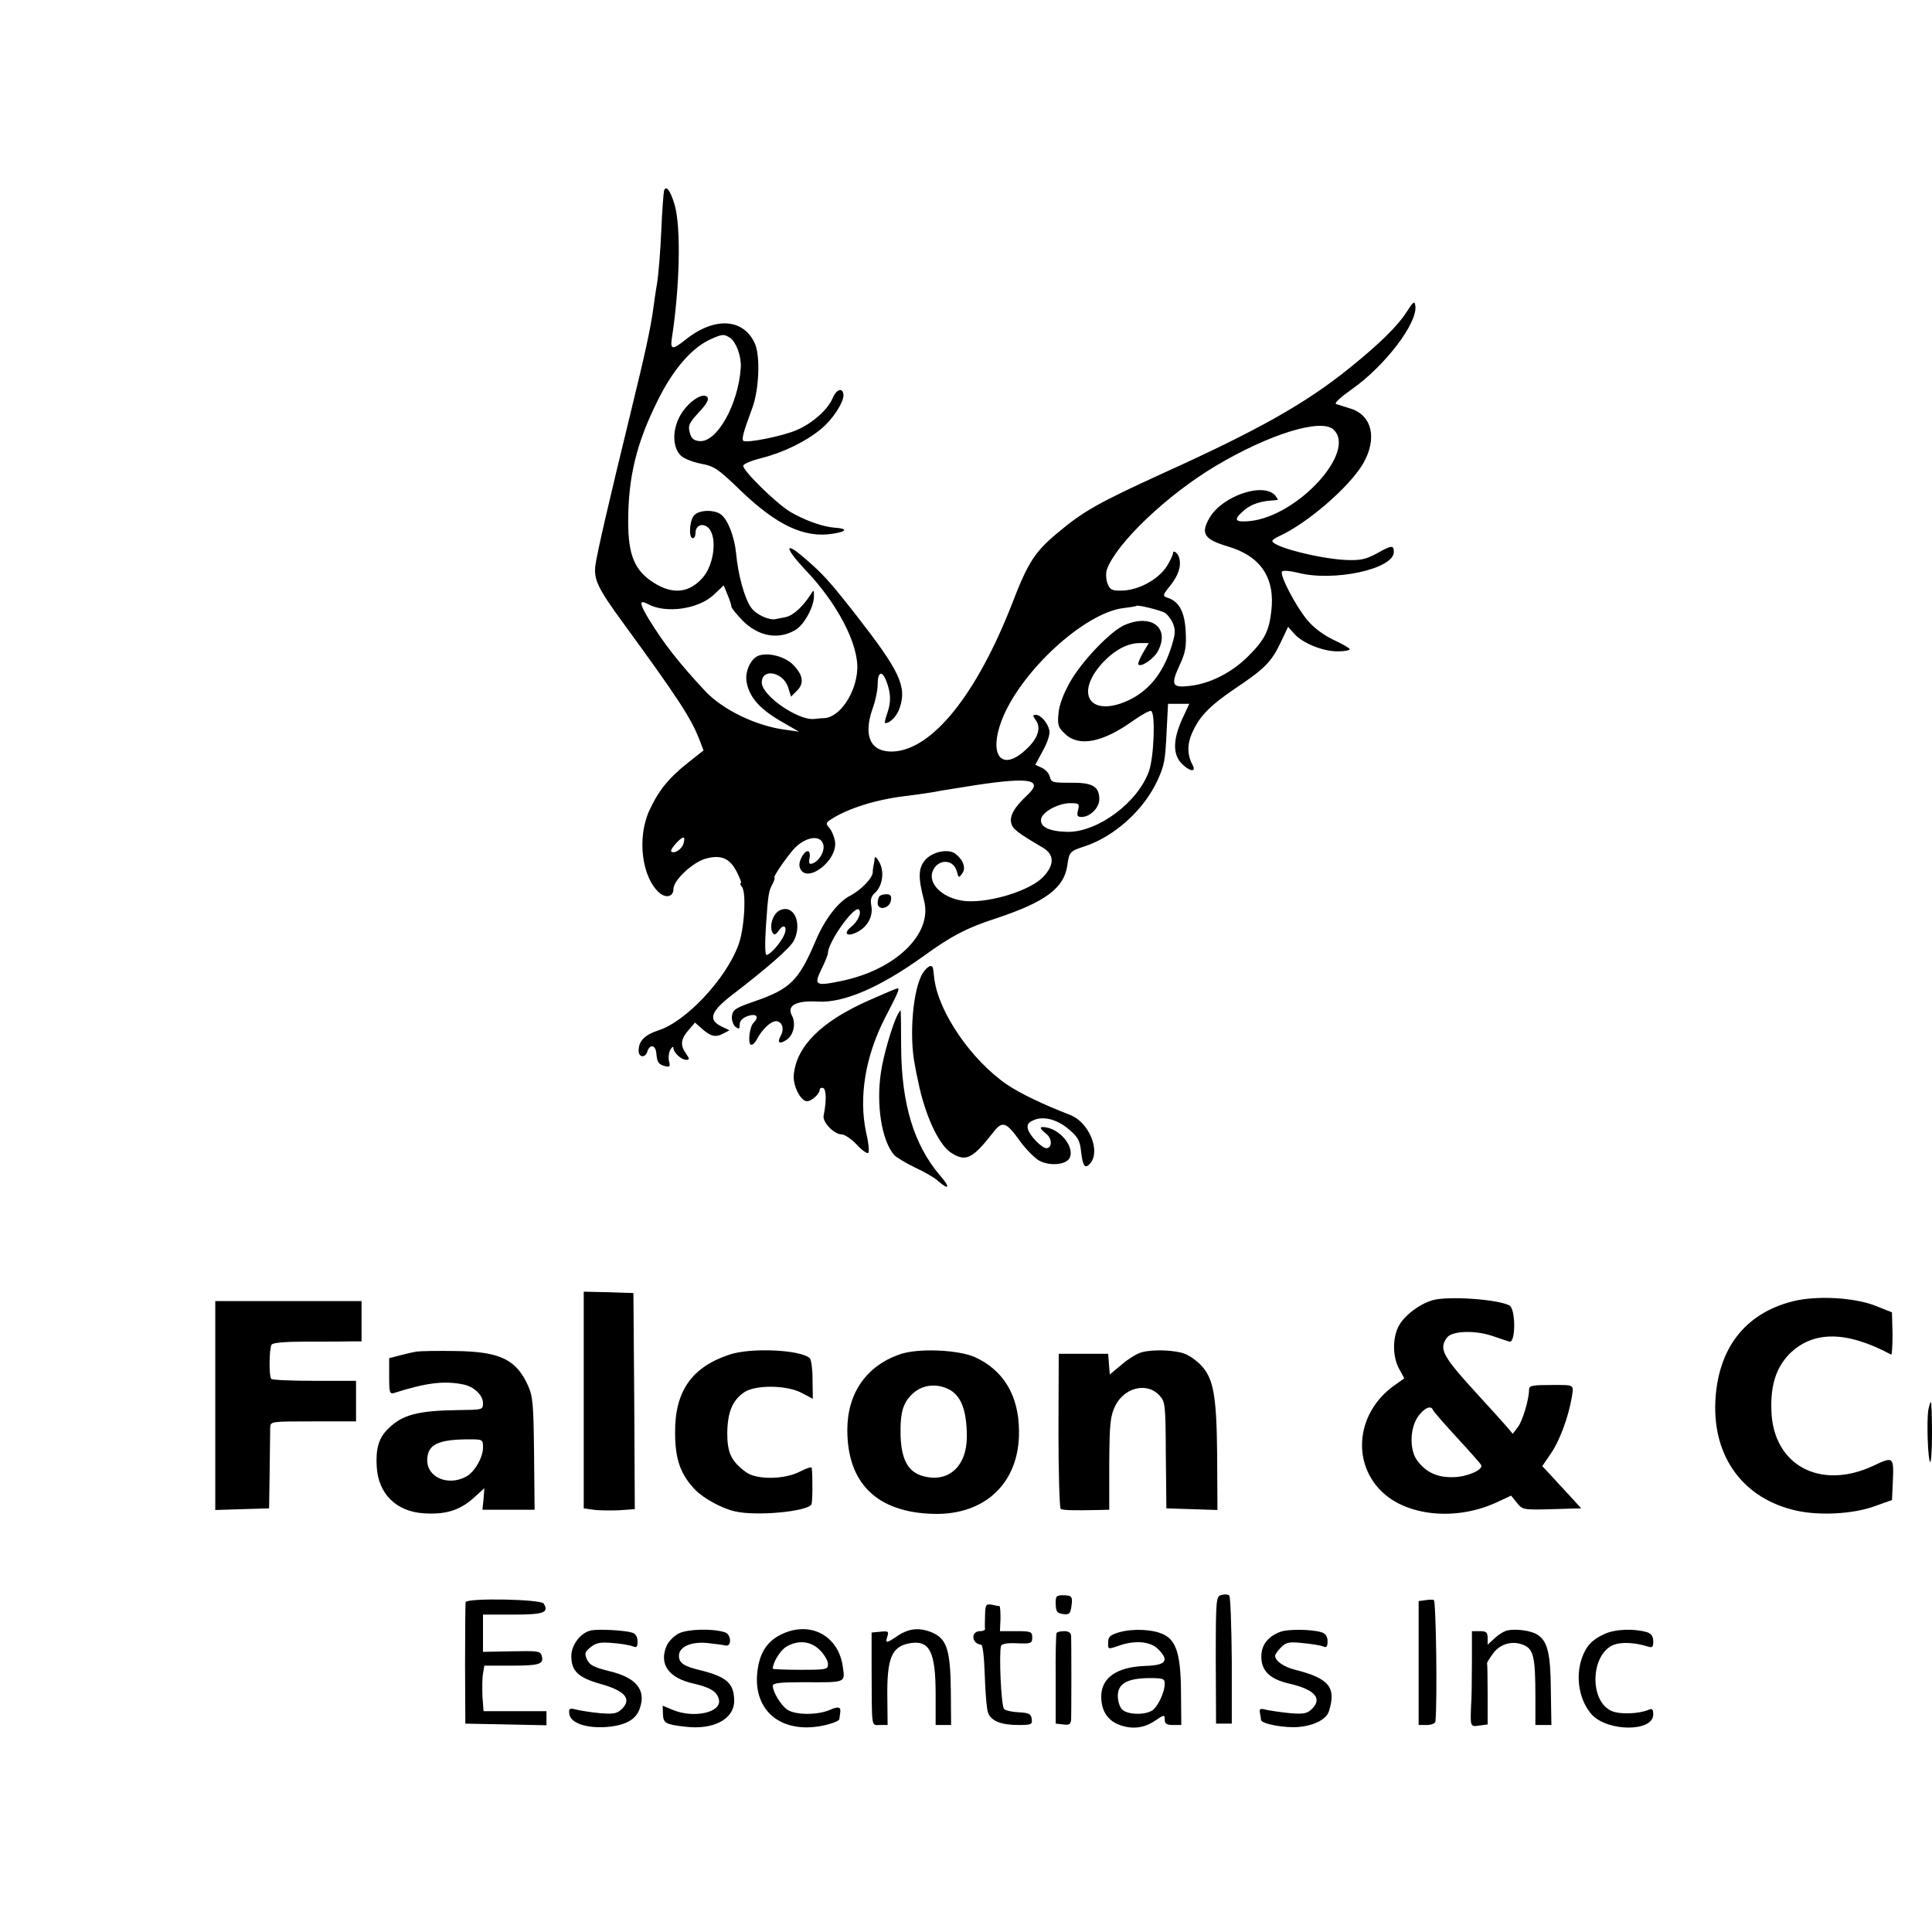 <?xml version="1.0" standalone="no"?>
<!DOCTYPE svg PUBLIC "-//W3C//DTD SVG 20010904//EN"
 "http://www.w3.org/TR/2001/REC-SVG-20010904/DTD/svg10.dtd">
<svg version="1.0" xmlns="http://www.w3.org/2000/svg"
 width="700pt" height="700pt" viewBox="0 0 700 700"
 preserveAspectRatio="xMidYMid meet">
<g transform="translate(0,700) scale(0.1,-0.1)"
fill="#000000" stroke="none">
<path d="M2406 6309 c-2 -8 -7 -72 -10 -144 -3 -71 -10 -157 -15 -190 -6 -33
-12 -78 -15 -100 -11 -74 -27 -149 -82 -374 -74 -303 -122 -509 -127 -551 -6
-50 10 -83 100 -206 197 -270 245 -343 276 -421 l16 -42 -57 -45 c-70 -56
-106 -100 -140 -174 -44 -98 -27 -239 36 -296 25 -22 52 -15 52 13 0 32 70 97
117 110 56 15 87 2 113 -49 11 -22 18 -40 14 -40 -4 0 -2 -6 4 -13 17 -20 9
-155 -13 -212 -46 -124 -191 -277 -289 -308 -51 -17 -73 -39 -72 -76 1 -23 24
-24 31 -2 9 29 30 26 33 -5 3 -33 7 -40 32 -47 17 -4 19 -1 14 18 -3 13 -1 32
5 42 6 10 11 13 11 6 0 -17 29 -43 46 -43 13 0 13 3 0 22 -22 31 -20 52 8 85
l24 28 24 -21 c32 -29 50 -34 78 -19 l23 12 -29 14 c-50 24 -39 55 41 116 130
100 206 167 221 194 32 63 1 134 -50 111 -25 -11 -40 -57 -27 -81 6 -10 11 -9
24 9 19 27 32 9 16 -22 -15 -30 -50 -68 -62 -68 -5 0 -6 42 -2 102 8 119 10
130 25 157 6 12 8 21 6 21 -6 0 27 51 61 93 41 53 105 68 116 27 7 -27 -21
-69 -47 -70 -4 0 -6 9 -3 20 3 11 1 22 -3 25 -13 8 -38 -34 -33 -55 18 -70
142 21 128 94 -3 16 -12 37 -20 46 -14 16 -13 19 7 32 59 38 158 70 263 83 55
7 106 14 139 21 11 2 68 11 126 20 192 29 242 19 182 -37 -47 -44 -65 -75 -58
-102 5 -21 24 -35 114 -88 43 -25 43 -63 1 -107 -48 -49 -189 -93 -278 -87
-80 6 -140 60 -122 108 18 46 76 46 88 -1 6 -23 7 -24 19 -7 15 20 4 50 -25
72 -26 19 -83 7 -109 -23 -25 -29 -26 -64 -4 -147 32 -120 -102 -250 -298
-291 -96 -20 -102 -16 -74 42 13 26 24 53 24 60 1 39 92 168 111 157 13 -9 -3
-45 -28 -64 -30 -25 -13 -37 25 -17 36 19 56 57 49 94 -4 22 -1 34 13 47 28
25 35 77 16 111 -9 17 -16 23 -17 14 -1 -8 -2 -19 -4 -25 -1 -5 -3 -18 -3 -27
-2 -21 -43 -63 -81 -83 -44 -22 -93 -86 -125 -162 -62 -146 -92 -176 -222
-221 -69 -24 -79 -30 -82 -53 -2 -14 4 -31 12 -39 14 -10 16 -9 16 8 0 13 10
24 30 31 31 10 42 -3 20 -25 -14 -14 -21 -72 -10 -79 5 -3 14 5 21 17 18 36
51 68 70 68 22 0 32 -26 18 -52 -14 -26 -6 -33 20 -16 26 16 36 60 20 89 -19
36 16 55 96 50 93 -5 224 52 380 164 102 74 157 103 271 140 173 58 239 108
251 189 7 50 9 52 64 70 108 36 214 132 263 239 25 55 28 72 33 180 l5 97 38
0 39 0 -26 -56 c-33 -73 -34 -126 -3 -159 28 -30 56 -35 41 -7 -20 37 -20 76
-2 116 27 61 62 97 154 160 108 72 134 98 167 168 l27 57 22 -25 c30 -34 103
-64 157 -64 24 0 44 3 44 8 0 4 -27 19 -59 34 -37 18 -71 43 -95 72 -42 51
-100 162 -91 175 3 5 28 3 57 -4 129 -34 348 13 348 75 0 26 -8 25 -63 -6 -38
-20 -57 -25 -108 -23 -97 4 -269 48 -269 69 0 4 12 12 28 19 101 47 250 176
300 260 53 91 34 177 -46 201 -20 6 -43 14 -51 16 -8 3 15 24 56 53 121 85
240 241 231 303 -3 19 -7 16 -32 -23 -32 -50 -98 -115 -206 -202 -157 -127
-328 -224 -675 -381 -236 -108 -290 -138 -386 -219 -79 -66 -105 -106 -160
-249 -130 -335 -292 -536 -435 -541 -80 -2 -107 56 -73 154 11 29 19 70 19 91
0 44 16 50 31 11 17 -44 18 -76 4 -116 -7 -20 -11 -37 -8 -37 19 0 43 26 53
56 26 78 -1 134 -161 339 -94 120 -119 147 -183 202 -76 66 -74 39 2 -42 117
-122 193 -270 188 -361 -5 -86 -63 -172 -119 -176 -12 0 -29 -2 -37 -3 -59 -6
-190 85 -190 132 0 53 76 39 95 -16 l11 -35 22 22 c26 26 22 56 -14 93 -28 29
-88 46 -124 34 -29 -9 -52 -58 -45 -96 10 -57 50 -101 136 -149 l54 -31 -50 7
c-106 14 -226 72 -290 140 -96 103 -150 172 -205 262 -34 56 -35 71 -2 53 65
-35 183 -18 238 34 l36 34 14 -34 c8 -19 14 -38 14 -43 0 -5 18 -27 40 -50 57
-58 130 -71 191 -35 33 19 69 86 68 124 0 23 -1 23 -12 5 -28 -44 -64 -77 -91
-82 -16 -3 -31 -6 -35 -7 -23 -6 -72 16 -90 42 -23 32 -47 118 -54 196 -6 60
-30 123 -55 141 -24 18 -77 17 -96 -2 -18 -17 -22 -84 -6 -84 6 0 10 9 10 20
0 27 27 37 47 17 32 -32 21 -132 -21 -180 -49 -56 -109 -62 -178 -18 -69 44
-92 100 -92 221 0 162 30 284 106 437 57 116 125 194 195 225 41 18 46 18 68
4 22 -15 41 -66 39 -106 -8 -134 -87 -276 -151 -268 -20 2 -29 10 -34 31 -7
25 -2 35 33 73 30 32 38 48 30 56 -18 18 -74 -22 -100 -72 -27 -52 -25 -112 5
-141 10 -10 42 -23 72 -29 49 -9 62 -18 145 -98 129 -124 229 -172 332 -156
53 8 57 19 9 22 -43 3 -108 26 -161 57 -52 31 -176 153 -171 168 2 7 32 19 68
28 76 19 159 59 214 105 41 33 82 96 81 123 -2 28 -25 22 -39 -11 -17 -41 -72
-91 -130 -116 -50 -22 -184 -49 -194 -39 -6 7 0 31 32 117 25 66 30 186 11
233 -40 93 -145 101 -250 18 -49 -39 -58 -39 -52 2 29 188 34 404 10 486 -15
50 -31 72 -38 50z m2425 -865 c87 -79 -130 -315 -303 -332 -53 -5 -60 4 -25
35 23 22 55 35 97 39 14 1 27 2 29 3 2 1 -2 7 -8 15 -41 50 -190 1 -238 -79
-34 -58 -21 -79 66 -105 119 -35 172 -114 157 -236 -8 -71 -25 -104 -85 -163
-58 -58 -137 -98 -209 -106 -66 -8 -71 3 -38 75 21 45 25 66 22 123 -4 71 -24
109 -68 122 -16 6 -15 10 12 43 31 39 42 75 31 105 -6 16 -21 25 -21 12 0 -3
-6 -18 -15 -34 -28 -56 -107 -101 -175 -101 -33 0 -39 4 -48 28 -5 15 -6 37
-1 50 36 96 219 270 394 374 193 115 381 173 426 132z m-611 -664 c9 -5 23
-23 30 -39 10 -26 9 -39 -9 -94 -34 -102 -96 -168 -184 -197 -116 -37 -154 44
-67 143 45 50 93 77 140 77 l32 0 -21 -36 c-12 -20 -19 -39 -16 -42 10 -10 57
22 71 50 43 83 -23 135 -120 94 -51 -21 -158 -133 -200 -209 -24 -43 -39 -83
-41 -113 -4 -41 -1 -50 25 -74 50 -47 136 -30 246 49 31 22 61 38 65 35 16
-10 10 -166 -8 -218 -40 -113 -184 -220 -293 -220 -67 1 -102 17 -98 46 4 26
62 58 106 58 31 0 34 -2 28 -25 -5 -20 -3 -25 13 -25 30 0 64 33 64 64 0 47
-25 61 -104 60 -64 0 -70 1 -75 21 -3 13 -16 27 -29 33 l-24 11 28 52 c17 30
26 60 23 73 -6 27 -31 56 -49 56 -12 0 -12 -3 1 -21 20 -30 4 -71 -46 -113
-82 -70 -125 -8 -79 113 67 177 301 392 443 408 24 3 44 6 46 8 5 4 83 -15
102 -25z m-1744 -838 c-7 -20 -34 -37 -44 -27 -3 3 5 16 18 30 26 28 35 27 26
-3z"/>
<path d="M3187 3753 c-4 -3 -7 -15 -7 -25 0 -29 44 -20 48 10 3 16 -2 22 -16
22 -10 0 -22 -3 -25 -7z"/>
<path d="M3344 3475 c-36 -55 -51 -228 -29 -335 2 -14 7 -38 11 -55 24 -122
74 -231 119 -261 54 -35 78 -24 155 75 32 41 46 36 96 -34 22 -30 53 -61 69
-70 36 -20 94 -16 109 7 22 36 -26 102 -82 113 -28 5 -28 -2 0 -24 21 -18 20
-51 -1 -51 -16 0 -59 44 -66 67 -5 18 -1 25 19 34 36 17 88 3 130 -34 31 -26
39 -40 43 -80 6 -54 15 -64 34 -41 37 45 -6 148 -73 174 -105 41 -179 77 -229
110 -130 89 -249 263 -264 385 -1 11 -3 26 -4 33 -2 20 -19 14 -37 -13z"/>
<path d="M3147 3375 c-171 -76 -261 -165 -271 -269 -4 -39 25 -96 48 -96 17 0
46 27 46 42 0 5 6 8 12 6 12 -4 13 -47 2 -101 -4 -23 38 -67 65 -67 11 0 36
-17 55 -37 19 -21 38 -34 42 -30 4 4 1 37 -8 74 -27 128 -3 276 69 416 47 90
54 107 45 106 -4 0 -51 -20 -105 -44z"/>
<path d="M3252 3323 c-19 -36 -52 -150 -60 -207 -18 -117 2 -247 47 -300 9
-10 43 -30 76 -46 33 -15 71 -37 84 -49 41 -36 45 -23 6 21 -94 111 -139 259
-140 465 0 73 -1 133 -2 133 -1 0 -6 -8 -11 -17z"/>
<path d="M2115 1928 l0 -393 35 -5 c19 -3 61 -3 93 -2 l57 4 -2 391 -3 392
-90 3 -90 2 0 -392z"/>
<path d="M5190 2289 c-50 -15 -106 -59 -124 -97 -21 -43 -20 -109 3 -151 l19
-35 -38 -27 c-133 -96 -154 -273 -46 -381 91 -91 269 -109 415 -43 l56 26 21
-26 c20 -25 23 -26 127 -23 l106 3 -41 45 c-23 25 -55 59 -71 77 l-29 31 30
44 c33 47 65 135 77 206 7 46 11 44 -70 44 -73 0 -85 -2 -85 -17 0 -35 -23
-112 -40 -135 l-19 -25 -21 25 c-12 14 -58 65 -103 114 -131 143 -145 168
-114 210 18 24 100 27 163 6 27 -9 55 -19 63 -21 23 -6 23 119 0 131 -43 23
-224 35 -279 19z m2 -398 c2 -5 41 -50 88 -101 47 -51 86 -95 87 -99 6 -17
-52 -42 -100 -43 -59 -2 -100 17 -132 60 -29 39 -27 117 3 160 23 31 47 42 54
23z"/>
<path d="M6495 2285 c-173 -44 -271 -171 -280 -363 -9 -202 102 -352 292 -395
84 -19 205 -13 283 15 l65 23 3 64 c4 94 3 95 -71 60 -193 -90 -364 3 -369
202 -3 92 18 155 66 204 85 84 206 84 368 -3 3 -1 5 32 5 75 l-2 78 -60 24
c-76 30 -213 38 -300 16z"/>
<path d="M780 1907 l0 -378 98 3 97 3 2 135 c1 74 2 145 2 158 1 22 2 22 156
22 l155 0 0 74 0 73 -150 0 c-83 0 -153 3 -157 7 -9 8 -8 110 1 124 4 7 47 11
124 11 64 0 136 0 160 1 l42 0 0 73 0 73 -265 0 -265 0 0 -379z"/>
<path d="M1510 2103 c-14 -2 -42 -9 -62 -14 l-38 -10 0 -66 c0 -58 2 -65 18
-60 116 37 181 45 250 31 40 -8 72 -39 72 -68 0 -24 -2 -24 -90 -25 -147 -2
-203 -17 -254 -68 -34 -33 -45 -72 -41 -138 6 -98 71 -162 171 -168 77 -5 127
10 176 52 l43 39 -3 -39 -4 -39 94 0 95 0 -2 203 c-2 179 -4 207 -22 247 -43
95 -102 123 -263 125 -63 1 -126 0 -140 -2z m240 -348 c0 -36 -31 -89 -61
-105 -66 -36 -143 -2 -141 61 1 56 40 74 154 74 47 0 48 -1 48 -30z"/>
<path d="M2643 2092 c-136 -45 -198 -132 -197 -282 0 -97 19 -152 74 -209 31
-31 95 -66 143 -77 77 -18 260 -1 277 25 4 7 5 103 1 133 -1 4 -20 -2 -43 -14
-56 -29 -157 -30 -195 -2 -54 40 -68 70 -68 142 1 76 19 119 62 148 41 27 154
26 208 -3 l40 -21 -1 69 c0 39 -5 74 -10 78 -34 31 -214 39 -291 13z"/>
<path d="M3260 2093 c-121 -42 -190 -141 -190 -274 0 -193 107 -298 310 -304
190 -6 315 114 312 301 -1 129 -57 220 -160 267 -62 27 -207 33 -272 10z m174
-125 c47 -21 69 -76 69 -173 0 -108 -67 -169 -159 -143 -53 14 -78 59 -81 145
-2 88 9 124 49 158 32 27 80 33 122 13z"/>
<path d="M4135 2100 c-17 -5 -49 -25 -72 -45 l-42 -35 -3 37 -3 38 -90 0 -89
0 -1 -278 c0 -154 4 -281 8 -284 8 -5 42 -6 139 -4 l37 1 0 167 c1 146 4 172
21 208 33 68 115 88 160 40 22 -24 23 -30 24 -217 l2 -193 92 -3 93 -3 -1 197
c-2 217 -13 279 -58 327 -15 16 -40 34 -57 41 -36 15 -119 18 -160 6z"/>
<path d="M6987 1893 c-7 -37 -2 -181 6 -190 4 -3 7 44 7 105 0 62 -2 112 -4
112 -2 0 -6 -12 -9 -27z"/>
<path d="M4425 1221 c-19 -6 -20 -14 -20 -236 l1 -230 28 0 29 0 0 228 c-1
126 -5 232 -9 236 -5 5 -18 5 -29 2z"/>
<path d="M3825 1188 c1 -28 5 -33 27 -36 22 -3 26 1 30 28 5 36 2 40 -32 40
-23 0 -26 -4 -25 -32z"/>
<path d="M1687 1195 c-1 -5 -2 -107 -2 -225 l1 -215 147 -3 147 -3 0 26 0 25
-114 0 -114 0 -4 54 c-1 29 -1 66 2 82 l5 29 95 0 c104 0 121 5 113 35 -5 18
-13 19 -109 17 l-104 -2 0 67 0 68 109 0 c111 0 131 7 111 40 -10 16 -278 21
-283 5z"/>
<path d="M5163 1202 l-23 -3 0 -225 0 -224 30 0 c17 0 30 6 31 13 7 81 2 437
-6 440 -5 2 -20 1 -32 -1z"/>
<path d="M3569 1147 c-1 -23 -1 -45 0 -49 0 -5 -8 -8 -18 -8 -35 0 -31 -46 4
-49 6 -1 11 -47 13 -112 2 -61 7 -122 12 -135 12 -30 47 -44 111 -44 46 0 50
2 47 22 -2 18 -10 22 -46 24 -24 1 -48 6 -54 12 -11 11 -19 204 -11 229 3 7
24 11 59 9 50 -2 54 0 54 21 0 21 -4 23 -58 23 l-59 0 2 45 c0 25 -1 45 -4 46
-4 0 -16 2 -28 5 -21 3 -23 0 -24 -39z"/>
<path d="M2143 1093 c-38 -7 -73 -52 -73 -93 0 -55 25 -78 105 -101 91 -25
117 -56 75 -94 -16 -14 -30 -16 -77 -12 -32 3 -70 9 -86 13 -24 6 -27 4 -24
-17 5 -33 64 -52 138 -46 66 6 104 27 117 67 24 67 -13 112 -110 135 -56 14
-72 22 -81 42 -10 22 -8 28 13 45 20 16 35 19 80 15 30 -2 63 -8 73 -12 14 -6
17 -2 17 18 0 17 -7 28 -21 32 -25 8 -116 13 -146 8z"/>
<path d="M2460 1082 c-18 -9 -38 -29 -45 -46 -28 -66 8 -116 98 -136 62 -14
86 -30 92 -59 9 -46 -92 -68 -168 -36 l-36 15 1 -30 c1 -33 9 -38 79 -46 103
-13 179 27 179 93 0 64 -27 88 -125 112 -58 14 -75 26 -75 52 0 32 44 52 103
46 29 -3 58 -7 66 -9 23 -5 21 41 -3 48 -44 14 -133 12 -166 -4z"/>
<path d="M2828 1077 c-53 -27 -79 -72 -85 -145 -10 -141 100 -219 253 -181 24
6 45 15 45 20 1 5 2 15 3 22 4 23 -5 26 -39 11 -46 -19 -125 -18 -153 2 -23
16 -52 64 -52 86 0 10 26 13 113 13 153 -1 149 -2 141 54 -15 116 -120 171
-226 118z m143 -56 c16 -16 29 -39 29 -50 0 -20 -5 -21 -100 -21 -55 0 -100 2
-100 4 0 22 26 65 48 79 43 26 89 22 123 -12z"/>
<path d="M3252 1073 c-41 -28 -45 -28 -37 -2 6 18 3 20 -25 17 l-32 -3 0 -125
c1 -228 -2 -210 30 -210 l28 0 -1 98 c-2 143 15 186 80 198 73 13 95 -29 95
-186 l0 -110 28 0 28 0 -1 128 c-2 147 -15 185 -70 208 -45 18 -82 14 -123
-13z"/>
<path d="M4055 1086 c-33 -10 -40 -16 -40 -37 -1 -25 0 -25 35 -13 60 22 117
18 146 -11 42 -42 29 -59 -48 -61 -102 -4 -158 -43 -158 -111 0 -47 19 -80 55
-98 48 -22 97 -19 139 10 34 23 36 23 36 5 0 -15 7 -20 30 -20 l30 0 -1 119
c-1 137 -17 188 -65 210 -39 18 -110 21 -159 7z m165 -186 c0 -33 -27 -88 -48
-99 -30 -16 -88 -13 -106 5 -9 8 -16 31 -16 49 0 45 34 64 113 65 51 0 57 -2
57 -20z"/>
<path d="M4640 1088 c-46 -17 -70 -48 -70 -90 0 -52 31 -82 101 -98 95 -22
123 -55 79 -95 -16 -14 -30 -16 -77 -12 -32 3 -70 9 -85 12 -22 6 -26 4 -23
-11 2 -11 4 -22 4 -26 2 -14 87 -30 137 -25 56 5 100 28 109 57 27 86 1 119
-122 150 -41 10 -73 32 -73 51 0 5 10 19 21 30 19 19 30 21 78 16 31 -3 64 -8
74 -12 13 -6 17 -2 17 18 0 18 -7 28 -22 33 -35 11 -120 12 -148 2z"/>
<path d="M5463 1093 c-12 -2 -33 -15 -47 -28 l-26 -24 0 24 c0 21 -5 25 -29
25 l-28 0 0 -112 c0 -62 -1 -133 -3 -158 -3 -76 -3 -77 30 -72 l30 4 0 109 c0
60 -1 110 -2 112 -2 1 7 16 20 34 26 37 71 50 112 33 36 -15 43 -43 43 -187
l0 -103 29 0 29 0 -2 127 c-1 133 -12 178 -50 201 -22 14 -74 21 -106 15z"/>
<path d="M5814 1080 c-46 -21 -67 -43 -83 -89 -24 -71 -8 -154 37 -204 59 -62
222 -62 222 1 0 19 -4 23 -17 17 -36 -15 -103 -17 -132 -5 -84 34 -79 208 7
241 27 10 76 8 120 -6 19 -6 22 -4 22 18 0 18 -7 28 -22 33 -46 14 -115 12
-154 -6z"/>
<path d="M3828 1083 c-2 -5 -4 -80 -3 -168 l0 -160 28 -3 c22 -3 27 1 28 20 1
27 1 275 0 301 -1 11 -9 17 -25 17 -14 0 -26 -3 -28 -7z"/>
</g>
</svg>
